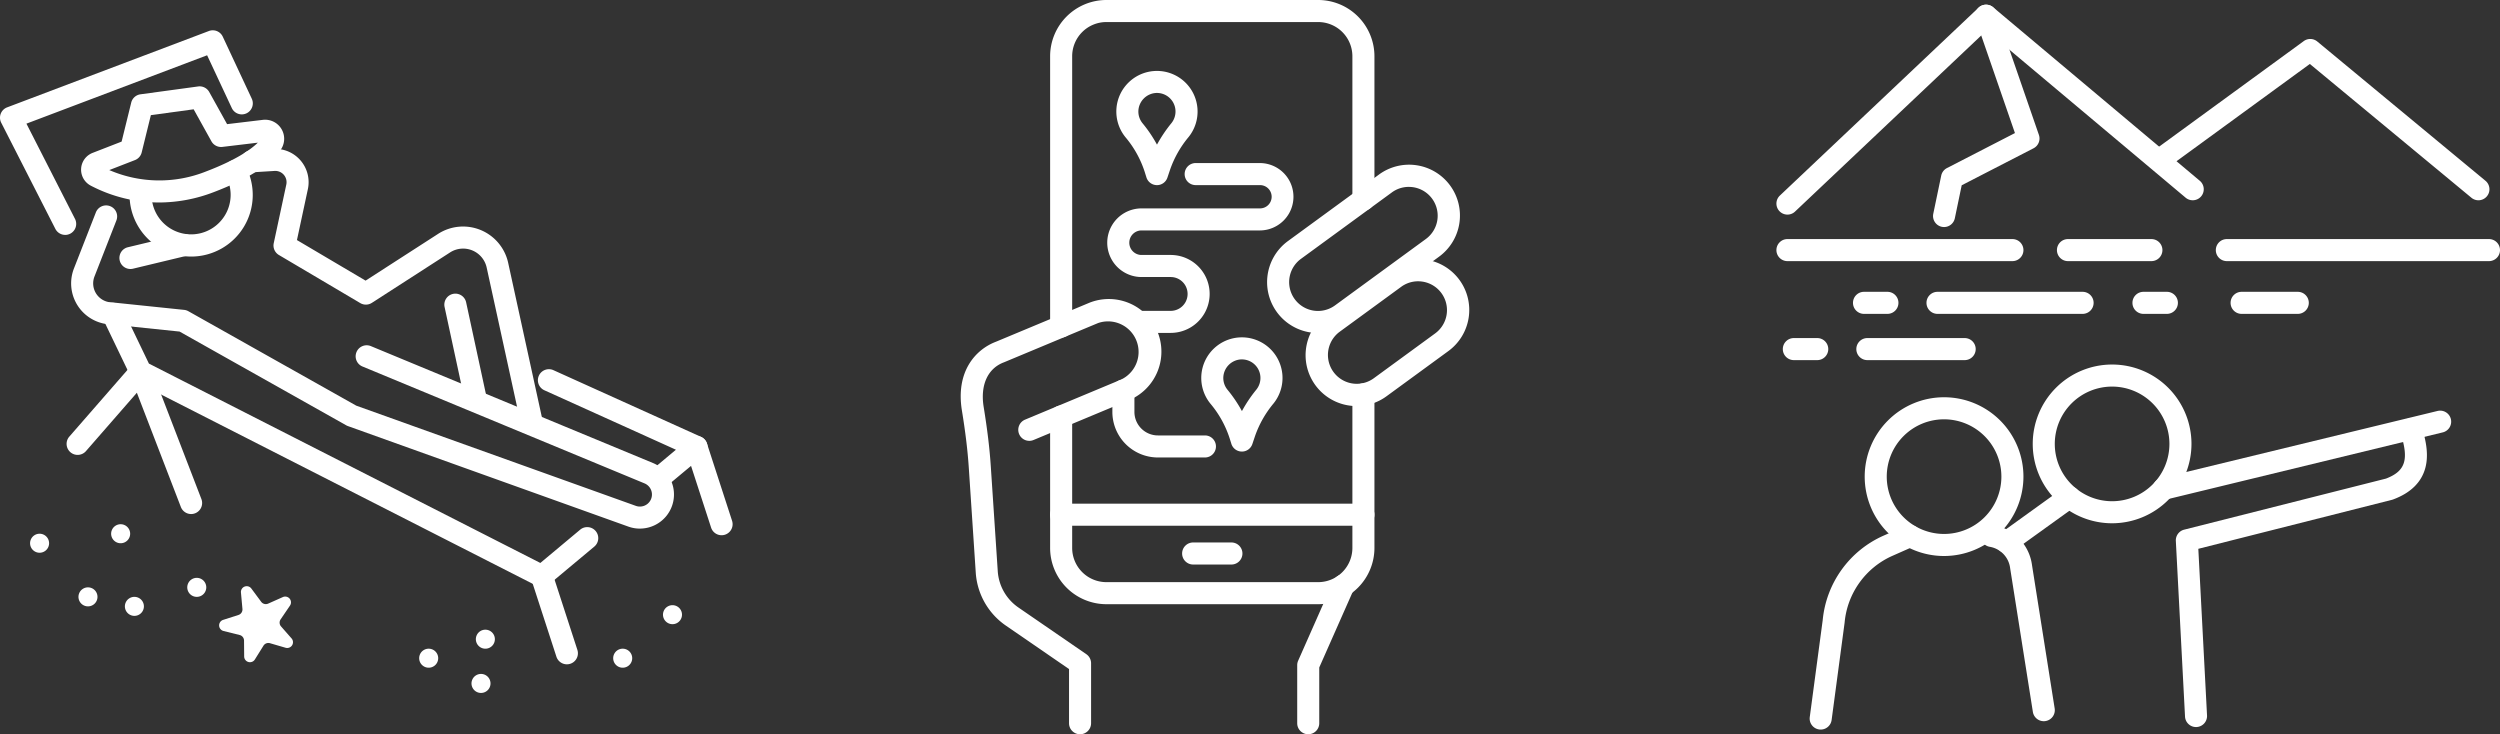 <svg xmlns="http://www.w3.org/2000/svg" width="480.775" height="141.206" viewBox="0 0 480.775 141.206"><rect x="0" y="0" width="480.775" height="141.206" fill="#333333" stroke="none"/><g transform="translate(-1963.288 -4191.669)"><path d="M2000.048,4241.009a11.858,11.858,0,0,1-11.845-11.845,2.12,2.12,0,1,1,4.24,0,7.6,7.6,0,1,0,14.293-3.624,2.12,2.12,0,0,1,3.726-2.024,11.848,11.848,0,0,1-10.414,17.493Z" fill="#fff"/><path d="M2086.34,4293.326a6.528,6.528,0,0,1-2.154-.365l-53.991-19.352a2.055,2.055,0,0,1-.324-.148l-32.05-18.028-14.228-1.477c-.057-.006-.112-.014-.168-.024a7.9,7.9,0,0,1-5.916-10.637l4.2-10.741a2.12,2.12,0,1,1,3.949,1.542l-4.2,10.742a3.654,3.654,0,0,0,2.665,4.909l14.572,1.513a2.129,2.129,0,0,1,.82.261l32.279,18.157,53.805,19.285a2.315,2.315,0,0,0,2.751-1.029,2.318,2.318,0,0,0-1.1-3.3l-54.258-22.485a2.12,2.12,0,1,1,1.624-3.917l54.273,22.491a6.557,6.557,0,0,1-2.55,12.6Z" fill="#fff"/><path d="M2065.6,4275.255a2.12,2.12,0,0,1-2.069-1.668l-6.659-30.5a4.636,4.636,0,0,0-7.035-2.869l-15.038,9.695a2.118,2.118,0,0,1-2.228.043l-15.641-9.246a2.12,2.12,0,0,1-1-2.269l2.418-11.283a2.168,2.168,0,0,0-2.254-2.617l-4.251.264a2.12,2.12,0,1,1-.264-4.232l4.252-.264a6.406,6.406,0,0,1,6.663,7.738l-2.1,9.79,13.2,7.8,13.937-8.986a8.877,8.877,0,0,1,13.473,5.516l6.662,30.508a2.121,2.121,0,0,1-1.62,2.524A2.159,2.159,0,0,1,2065.6,4275.255Z" fill="#fff"/><path d="M2054.8,4270.664a2.121,2.121,0,0,1-2.071-1.673l-3.943-18.283a2.12,2.12,0,0,1,4.145-.894l3.943,18.283a2.12,2.12,0,0,1-2.074,2.567Z" fill="#fff"/><path d="M1988.37,4243.4a2.121,2.121,0,0,1-.493-4.183l10.341-2.484a2.12,2.12,0,1,1,.99,4.123l-10.341,2.485A2.171,2.171,0,0,1,1988.37,4243.4Z" fill="#fff"/><path d="M2089.979,4285.795a2.12,2.12,0,0,1-1.36-3.748l4.659-3.89-25.3-11.435a2.12,2.12,0,0,1,1.746-3.864l28.385,12.827a2.122,2.122,0,0,1,.486,3.56l-7.255,6.057A2.114,2.114,0,0,1,2089.979,4285.795Z" fill="#fff"/><path d="M2067.483,4304.575a2.119,2.119,0,0,1-.962-.231l-77.16-39.3a2.114,2.114,0,0,1-.949-.971l-5.346-11.129a2.12,2.12,0,1,1,3.822-1.836l5.036,10.483,75.275,38.341,7.661-6.4a2.12,2.12,0,1,1,2.718,3.255l-8.736,7.293A2.118,2.118,0,0,1,2067.483,4304.575Z" fill="#fff"/><path d="M1975.825,4236.842a2.121,2.121,0,0,1-1.891-1.158l-10.415-20.423a2.121,2.121,0,0,1,1.138-2.946l38.8-14.681a2.12,2.12,0,0,1,2.671,1.085l5.578,11.927a2.12,2.12,0,1,1-3.841,1.8l-4.746-10.147-34.748,13.149,9.34,18.314a2.121,2.121,0,0,1-1.887,3.084Z" fill="#fff"/><path d="M2000.048,4290.525a2.123,2.123,0,0,1-1.979-1.359l-8.461-21.969-9.79,11.226a2.121,2.121,0,0,1-3.2-2.788l12.1-13.876a2.12,2.12,0,0,1,3.576.632l9.725,25.251a2.121,2.121,0,0,1-1.978,2.883Z" fill="#fff"/><path d="M2072.307,4319.424a2.121,2.121,0,0,1-2.016-1.466l-4.824-14.849a2.12,2.12,0,0,1,4.033-1.31l4.824,14.849a2.123,2.123,0,0,1-2.017,2.776Z" fill="#fff"/><path d="M2102.056,4294.6a2.121,2.121,0,0,1-2.016-1.466l-4.824-14.848a2.12,2.12,0,0,1,4.033-1.311l4.824,14.849a2.12,2.12,0,0,1-1.361,2.672A2.15,2.15,0,0,1,2102.056,4294.6Z" fill="#fff"/><path d="M1993.857,4230.61a28.38,28.38,0,0,1-13.113-3.239,3.464,3.464,0,0,1,.35-6.3l5.582-2.171,1.847-7.5a2.121,2.121,0,0,1,1.773-1.594l11.092-1.511a2.121,2.121,0,0,1,2.14,1.071l3.43,6.177,6.875-.824a3.668,3.668,0,0,1,3.455,5.726c-2.026,2.932-6.359,5.679-12.879,8.167A29.428,29.428,0,0,1,1993.857,4230.61Zm-9.555-6.235a24.243,24.243,0,0,0,18.595.273c5.73-2.186,8.574-4.174,9.978-5.545l-6.828.818a2.121,2.121,0,0,1-2.1-1.077l-3.418-6.154-8.228,1.121-1.766,7.175a2.118,2.118,0,0,1-1.291,1.469Zm4.169-3.9h0Z" fill="#fff"/><path d="M1982.035,4306.451a1.828,1.828,0,1,1-1.828-1.827A1.828,1.828,0,0,1,1982.035,4306.451Z" fill="#fff"/><path d="M1990.962,4308.279a1.828,1.828,0,1,1-1.828-1.828A1.827,1.827,0,0,1,1990.962,4308.279Z" fill="#fff"/><path d="M2002.957,4304.624a1.828,1.828,0,1,1-1.828-1.828A1.828,1.828,0,0,1,2002.957,4304.624Z" fill="#fff"/><path d="M2094.442,4309.879a1.827,1.827,0,1,1-1.827-1.828A1.827,1.827,0,0,1,2094.442,4309.879Z" fill="#fff"/><path d="M1988.318,4294.311a1.828,1.828,0,1,1-1.828-1.828A1.828,1.828,0,0,1,1988.318,4294.311Z" fill="#fff"/><path d="M1972.729,4296.139a1.828,1.828,0,1,1-1.828-1.828A1.829,1.829,0,0,1,1972.729,4296.139Z" fill="#fff"/><path d="M2084.868,4318.247a1.828,1.828,0,1,1-1.828-1.828A1.828,1.828,0,0,1,2084.868,4318.247Z" fill="#fff"/><path d="M2058.457,4314.591a1.828,1.828,0,1,1-1.827-1.827A1.827,1.827,0,0,1,2058.457,4314.591Z" fill="#fff"/><path d="M2047.557,4318.247a1.828,1.828,0,1,1-1.828-1.828A1.828,1.828,0,0,1,2047.557,4318.247Z" fill="#fff"/><path d="M2057.618,4323.1a1.828,1.828,0,1,1-1.828-1.827A1.827,1.827,0,0,1,2057.618,4323.1Z" fill="#fff"/><path d="M2011.621,4304.845l1.893,2.552a1.112,1.112,0,0,0,1.346.353l2.823-1.257a1.111,1.111,0,0,1,1.371,1.641l-1.8,2.646a1.112,1.112,0,0,0,.084,1.359l2.018,2.3a1.111,1.111,0,0,1-1.146,1.8l-3-.875a1.112,1.112,0,0,0-1.254.479l-1.656,2.653a1.112,1.112,0,0,1-2.055-.579l-.026-3.059a1.112,1.112,0,0,0-.843-1.07l-3.105-.774a1.112,1.112,0,0,1-.07-2.137l2.943-.943a1.112,1.112,0,0,0,.768-1.16l-.288-3.164A1.112,1.112,0,0,1,2011.621,4304.845Z" fill="#fff"/><path d="M2167.357,4256.579a2.12,2.12,0,0,1-2.12-2.12v-51.974a10.828,10.828,0,0,1,10.816-10.816h40.738a10.828,10.828,0,0,1,10.816,10.816v27.565a2.12,2.12,0,0,1-4.241,0v-27.565a6.582,6.582,0,0,0-6.575-6.575h-40.738a6.582,6.582,0,0,0-6.576,6.575v51.974A2.12,2.12,0,0,1,2167.357,4256.579Z" fill="#fff"/><path d="M2216.791,4307.862h-40.738a10.828,10.828,0,0,1-10.816-10.816v-25.27a2.12,2.12,0,1,1,4.24,0v25.27a6.583,6.583,0,0,0,6.576,6.575h40.738a6.583,6.583,0,0,0,6.575-6.575v-29.52a2.12,2.12,0,0,1,4.241,0v29.52A10.828,10.828,0,0,1,2216.791,4307.862Z" fill="#fff"/><path d="M2225.486,4292.773h-58.129a2.12,2.12,0,0,1,0-4.241h58.129a2.12,2.12,0,1,1,0,4.241Z" fill="#fff"/><path d="M2200.1,4300.233h-7.357a2.12,2.12,0,0,1,0-4.241h7.357a2.12,2.12,0,1,1,0,4.241Z" fill="#fff"/><path d="M2170.994,4332.875a2.12,2.12,0,0,1-2.12-2.12v-10.421L2156.756,4312a13.424,13.424,0,0,1-5.822-10.231l-1.345-20.257c-.213-3.219-.632-6.687-1.318-10.915-1.206-7.435,2.575-11.69,6.529-13.2l18.063-7.536.068-.027a10.116,10.116,0,0,1,7.182,18.915l-18.064,7.536a2.12,2.12,0,1,1-1.632-3.914l18.095-7.549.067-.027a5.875,5.875,0,0,0-4.119-11l-18.059,7.534c-.022.01-.045.019-.067.027-3.108,1.174-4.557,4.376-3.877,8.567.708,4.363,1.141,7.957,1.363,11.313l1.345,20.257a9.207,9.207,0,0,0,3.994,7.018l13.036,8.962a2.121,2.121,0,0,1,.919,1.747v11.537A2.12,2.12,0,0,1,2170.994,4332.875Z" fill="#fff"/><path d="M2216.762,4255.709a9.783,9.783,0,0,1-5.786-17.682l17.474-12.769a9.785,9.785,0,1,1,11.547,15.8l-17.474,12.769A9.739,9.739,0,0,1,2216.762,4255.709Zm17.45-28.1a5.5,5.5,0,0,0-3.26,1.07l-17.474,12.769a5.544,5.544,0,1,0,6.543,8.953l17.474-12.769,1.251,1.712-1.251-1.712a5.545,5.545,0,0,0-2.419-9.956A5.677,5.677,0,0,0,2234.212,4227.612Z" fill="#fff"/><path d="M2224.165,4269.759a9.783,9.783,0,0,1-5.787-17.682l11.861-8.667a9.785,9.785,0,1,1,11.547,15.8h0l-11.861,8.667A9.73,9.73,0,0,1,2224.165,4269.759ZM2236,4245.764a5.5,5.5,0,0,0-3.26,1.07l-11.861,8.667a5.545,5.545,0,0,0,6.543,8.953l11.861-8.667a5.544,5.544,0,0,0-2.419-9.955A5.628,5.628,0,0,0,2236,4245.764Zm4.534,11.735h0Z" fill="#fff"/><path d="M2214.876,4332.875a2.121,2.121,0,0,1-2.121-2.12v-11.171a2.109,2.109,0,0,1,.182-.857l6.778-15.329a2.12,2.12,0,1,1,3.878,1.715l-6.6,14.919v10.723A2.12,2.12,0,0,1,2214.876,4332.875Z" fill="#fff"/><path d="M2185.78,4227.272h-.021a2.119,2.119,0,0,1-2-1.485l-.349-1.113a19.8,19.8,0,0,0-3.67-6.6,7.812,7.812,0,1,1,12.11-.033,20.108,20.108,0,0,0-3.535,6.234l-.523,1.556A2.12,2.12,0,0,1,2185.78,4227.272Zm0-17.727c-.077,0-.155,0-.232.007a3.612,3.612,0,0,0-3.333,3.332,3.565,3.565,0,0,0,.8,2.494,25.825,25.825,0,0,1,2.773,4.106,26.491,26.491,0,0,1,2.767-4.121,3.571,3.571,0,0,0-2.776-5.818Z" fill="#fff"/><path d="M2202.114,4278.51h-.021a2.12,2.12,0,0,1-2-1.485l-.349-1.113a19.807,19.807,0,0,0-3.669-6.6,7.813,7.813,0,1,1,12.109-.033,20.134,20.134,0,0,0-3.535,6.233l-.523,1.557A2.119,2.119,0,0,1,2202.114,4278.51Zm0-17.728c-.077,0-.155,0-.232.008a3.611,3.611,0,0,0-3.333,3.331,3.571,3.571,0,0,0,.8,2.5,25.793,25.793,0,0,1,2.774,4.106,26.346,26.346,0,0,1,2.766-4.121,3.572,3.572,0,0,0-2.776-5.819Z" fill="#fff"/><path d="M2188.422,4255.692h-5.373a2.12,2.12,0,0,1,0-4.241h5.373a3.253,3.253,0,0,0,0-6.506h-5.6a6.6,6.6,0,1,1,0-13.2h22.732a2.239,2.239,0,1,0,0-4.477h-12.372a2.121,2.121,0,0,1,0-4.241h12.372a6.479,6.479,0,0,1,0,12.958h-22.732a2.358,2.358,0,0,0,0,4.716h5.6a7.493,7.493,0,1,1,0,14.987Z" fill="#fff"/><path d="M2195.008,4279.648h-9.04a8.771,8.771,0,0,1-8.76-8.761v-4.1a2.12,2.12,0,1,1,4.24,0v4.1a4.525,4.525,0,0,0,4.52,4.52h9.04a2.12,2.12,0,1,1,0,4.241Z" fill="#fff"/><path d="M2337.152,4298.594a15.264,15.264,0,1,1,15.264-15.264A15.281,15.281,0,0,1,2337.152,4298.594Zm0-26.287a11.023,11.023,0,1,0,11.023,11.023A11.036,11.036,0,0,0,2337.152,4272.307Z" fill="#fff"/><path d="M2369.467,4292.3a15.264,15.264,0,1,1,15.264-15.263A15.28,15.28,0,0,1,2369.467,4292.3Zm0-26.287a11.023,11.023,0,1,0,11.023,11.024A11.036,11.036,0,0,0,2369.467,4266.013Z" fill="#fff"/><path d="M2313.428,4331.972a2.337,2.337,0,0,1-.284-.019,2.121,2.121,0,0,1-1.821-2.382l2.488-18.639a19.813,19.813,0,0,1,11.693-16.249l4.258-1.887a2.121,2.121,0,0,1,1.718,3.878l-4.258,1.886a15.57,15.57,0,0,0-9.192,12.8c0,.029-.006.058-.01.087l-2.493,18.68A2.122,2.122,0,0,1,2313.428,4331.972Z" fill="#fff"/><path d="M2356.321,4330.363a2.121,2.121,0,0,1-2.092-1.79l-4.362-27.584c0-.025-.008-.051-.011-.076a4.742,4.742,0,0,0-3.909-4.087,2.12,2.12,0,1,1,.7-4.183,9.008,9.008,0,0,1,7.419,7.719l4.356,27.549a2.119,2.119,0,0,1-1.763,2.425A2.09,2.09,0,0,1,2356.321,4330.363Z" fill="#fff"/><path d="M2349.232,4298.056a2.121,2.121,0,0,1-1.24-3.841l12.011-8.649a2.12,2.12,0,0,1,2.478,3.441l-12.011,8.649A2.114,2.114,0,0,1,2349.232,4298.056Z" fill="#fff"/><path d="M2385.606,4331.488a2.122,2.122,0,0,1-2.116-2.01l-1.766-33.784a2.119,2.119,0,0,1,1.6-2.166l38.815-9.821c3.767-1.44,4.463-3.688,2.767-8.843a2.121,2.121,0,0,1,4.029-1.325c1.1,3.353,1.349,5.922.776,8.087-.737,2.785-2.822,4.836-6.2,6.093a1.976,1.976,0,0,1-.22.069l-37.244,9.423,1.675,32.046a2.121,2.121,0,0,1-2.007,2.228Zm37.167-45.755h0Z" fill="#fff"/><path d="M2379.368,4287.795a2.121,2.121,0,0,1-.5-4.181l53.185-12.914a2.12,2.12,0,1,1,1,4.121l-53.186,12.914A2.161,2.161,0,0,1,2379.368,4287.795Z" fill="#fff"/><path d="M2307.032,4232.94a2.121,2.121,0,0,1-1.458-3.661l38.2-36.126a2.119,2.119,0,0,1,2.82-.084l39.741,33.371a2.12,2.12,0,0,1-2.727,3.247l-38.293-32.155-36.828,34.828A2.112,2.112,0,0,1,2307.032,4232.94Z" fill="#fff"/><path d="M2439.916,4230.184a2.115,2.115,0,0,1-1.351-.487l-31.07-25.728-26.882,19.612a2.12,2.12,0,1,1-2.5-3.426l28.213-20.583a2.12,2.12,0,0,1,2.6.08l32.34,26.779a2.12,2.12,0,0,1-1.353,3.753Z" fill="#fff"/><path d="M2337.154,4235.332a2.172,2.172,0,0,1-.435-.045,2.121,2.121,0,0,1-1.643-2.508l1.528-7.336a2.118,2.118,0,0,1,1.1-1.452l13.077-6.733-7.558-21.873a2.12,2.12,0,0,1,4.008-1.384l8.158,23.609a2.12,2.12,0,0,1-1.033,2.577l-13.812,7.111-1.322,6.345A2.12,2.12,0,0,1,2337.154,4235.332Z" fill="#fff"/><path d="M2350.295,4241.886h-43.264a2.12,2.12,0,0,1,0-4.24h43.264a2.12,2.12,0,1,1,0,4.24Z" fill="#fff"/><path d="M2363.791,4252.03h-27.9a2.12,2.12,0,0,1,0-4.241h27.9a2.12,2.12,0,0,1,0,4.241Z" fill="#fff"/><path d="M2405.173,4252.03h-10.8a2.12,2.12,0,0,1,0-4.241h10.8a2.12,2.12,0,1,1,0,4.241Z" fill="#fff"/><path d="M2326.257,4252.03h-4.5a2.12,2.12,0,1,1,0-4.241h4.5a2.12,2.12,0,0,1,0,4.241Z" fill="#fff"/><path d="M2341.115,4260.924H2322.4a2.12,2.12,0,1,1,0-4.24h18.714a2.12,2.12,0,1,1,0,4.24Z" fill="#fff"/><path d="M2312.762,4260.924h-4.5a2.12,2.12,0,1,1,0-4.24h4.5a2.12,2.12,0,1,1,0,4.24Z" fill="#fff"/><path d="M2380,4252.03h-4.5a2.12,2.12,0,0,1,0-4.241h4.5a2.12,2.12,0,0,1,0,4.241Z" fill="#fff"/><path d="M2377.023,4241.886h-16.044a2.12,2.12,0,1,1,0-4.24h16.044a2.12,2.12,0,0,1,0,4.24Z" fill="#fff"/><path d="M2441.942,4241.886h-50.409a2.12,2.12,0,1,1,0-4.24h50.409a2.12,2.12,0,1,1,0,4.24Z" fill="#fff"/></g></svg>